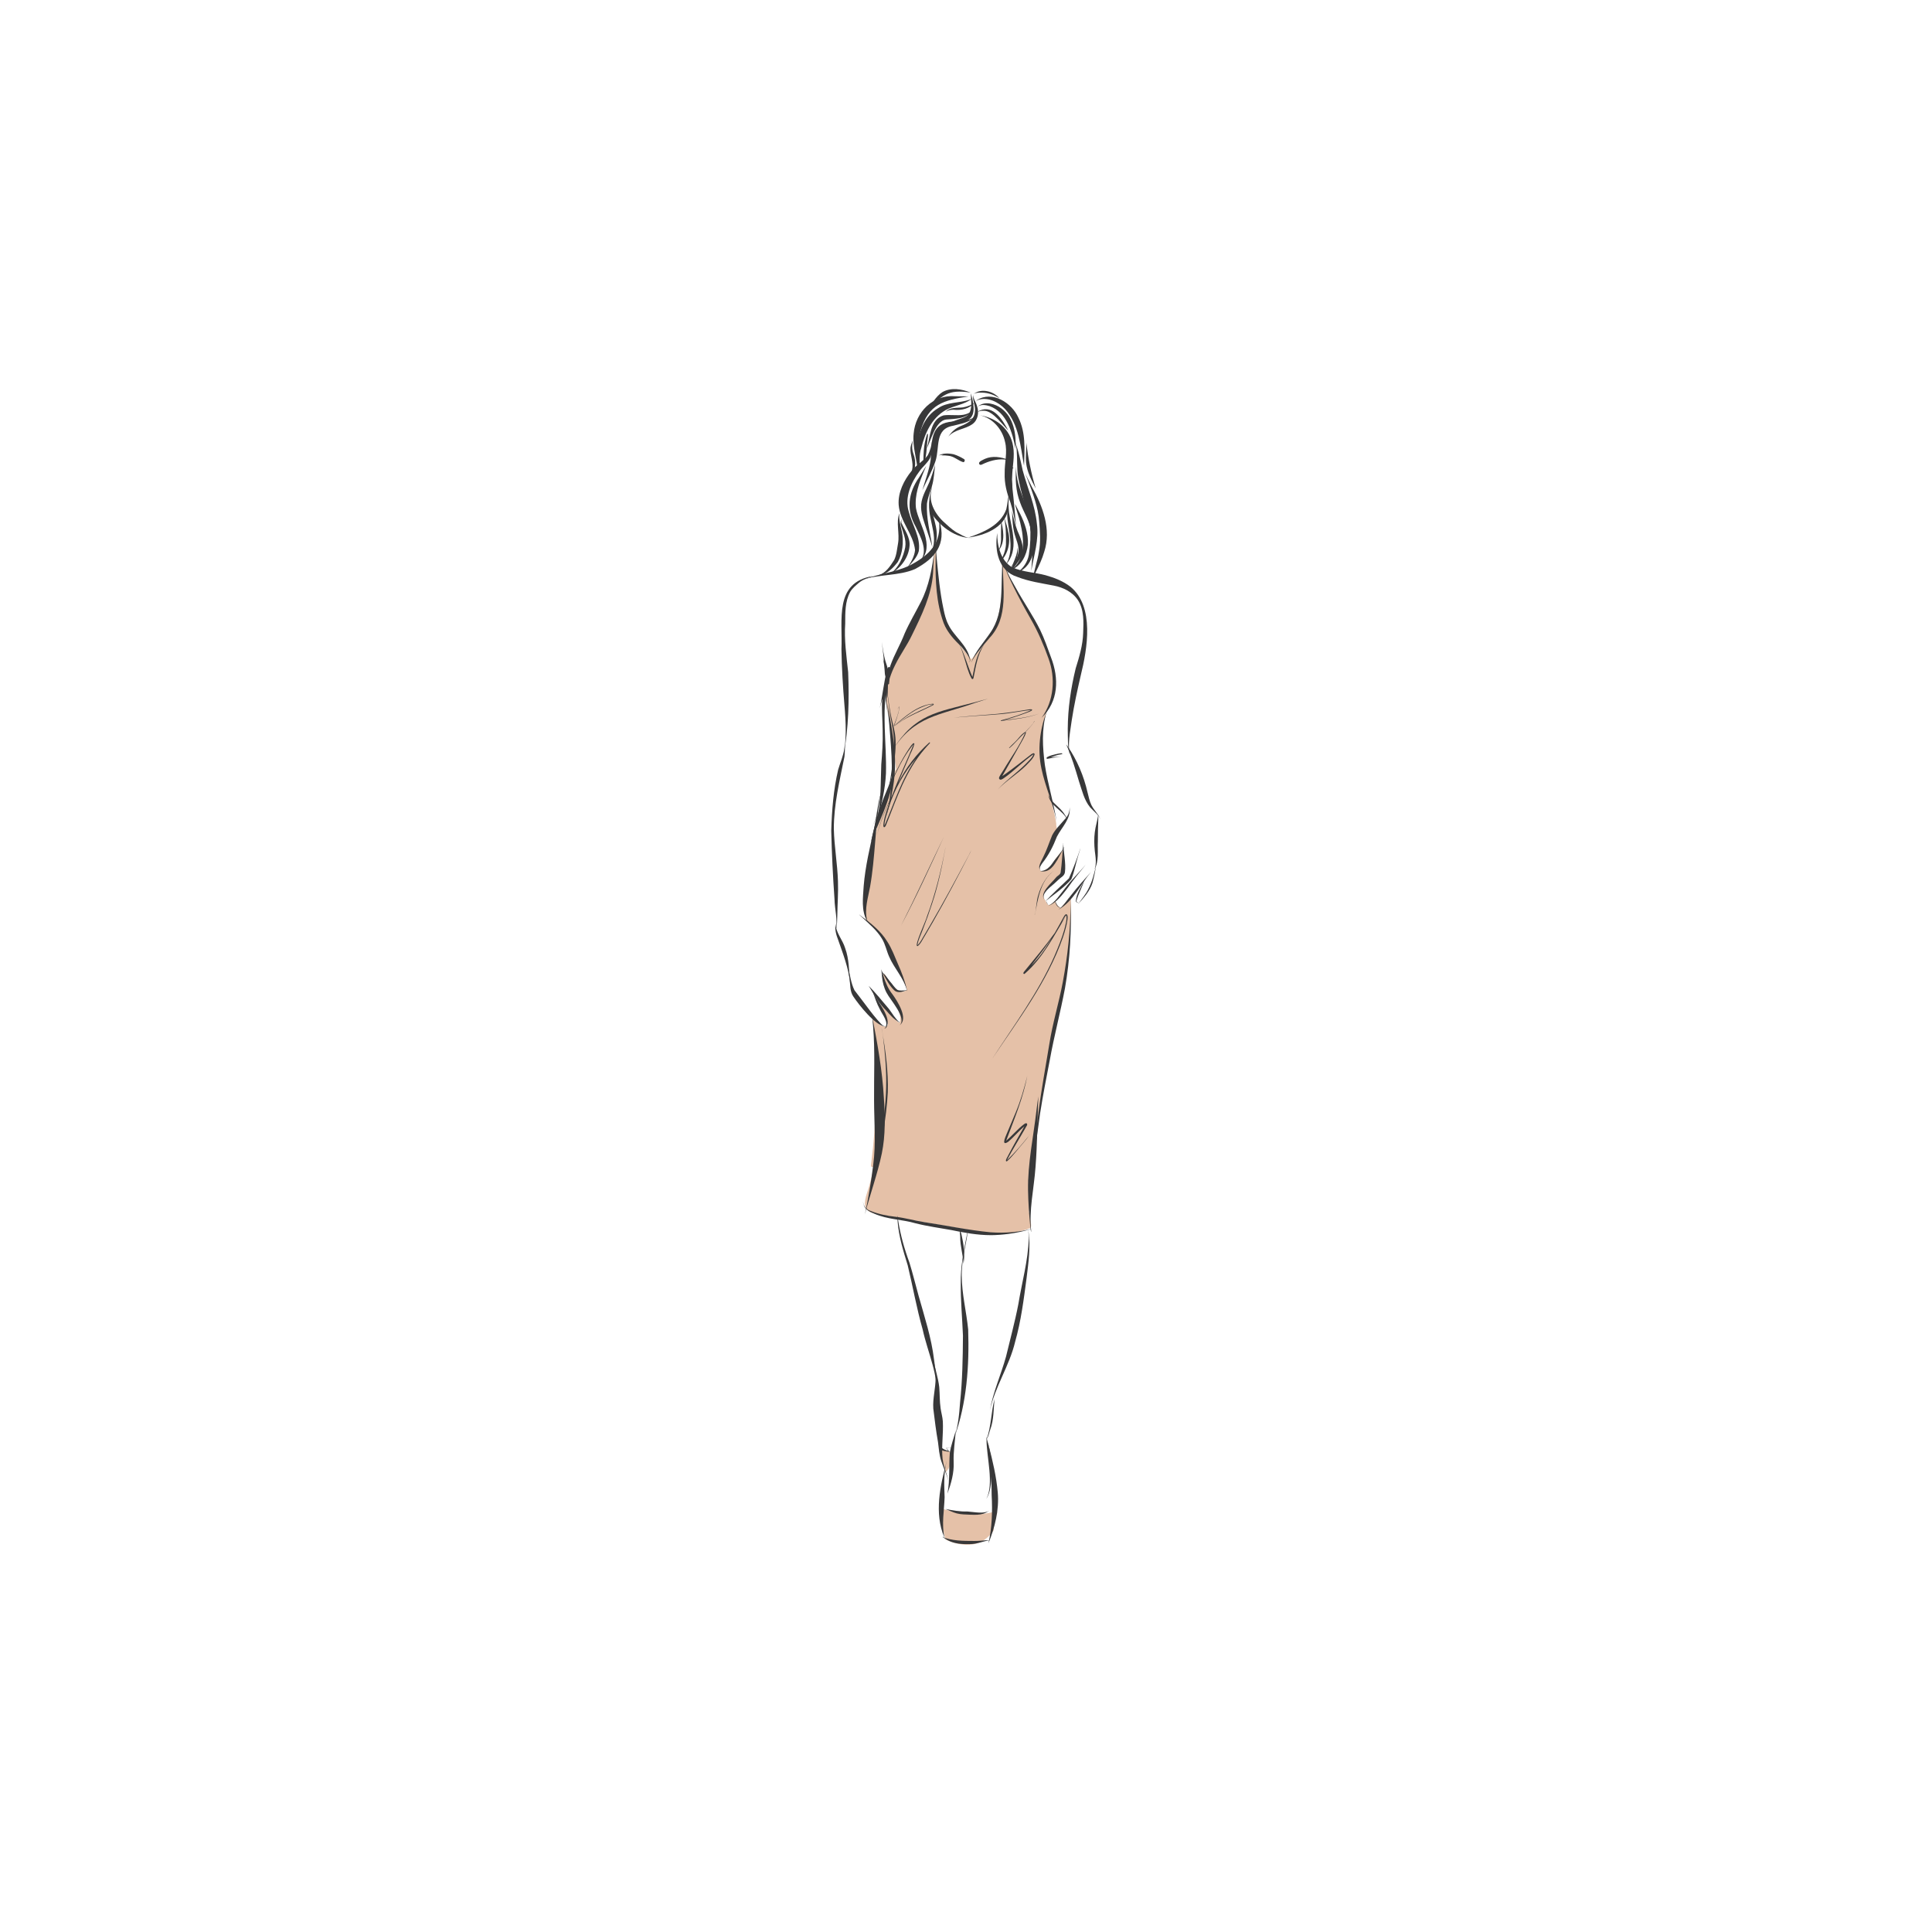 <svg xmlns="http://www.w3.org/2000/svg" xmlns:xlink="http://www.w3.org/1999/xlink" width="500" zoomAndPan="magnify" viewBox="0 0 375 375" height="500" preserveAspectRatio="xMidYMid meet" version="1.0"><defs><clipPath id="5a695ed3cf"><path d="M 182.359 292.68 L 193.566 292.68 L 193.566 299.832 L 182.359 299.832 Z M 182.359 292.68 " clip-rule="nonzero"/></clipPath><clipPath id="690ae04473"><path d="M 206.875 144.484 L 213.652 144.484 L 213.652 159.117 L 206.875 159.117 Z M 206.875 144.484 " clip-rule="nonzero"/></clipPath><clipPath id="a8faa472d3"><path d="M 212 157 L 213.844 157 L 213.844 169 L 212 169 Z M 212 157 " clip-rule="nonzero"/></clipPath><clipPath id="4542238332"><path d="M 161.344 144 L 164 144 L 164 181 L 161.344 181 Z M 161.344 144 " clip-rule="nonzero"/></clipPath></defs><path fill="#e5c1a8" d="M 207.777 174.348 C 207.512 174.316 207.586 174.219 207.406 174.359 C 207.008 174.66 207.527 174.254 207.227 174.652 C 207.215 174.664 205.91 176.199 205.902 176.211 C 205.742 176.113 205.086 175.852 204.816 174.879 C 204.914 174.562 204.469 175.434 203.516 175.66 C 203.301 175.711 202.879 174.641 202.715 174.48 C 202.191 173.773 203.094 172.793 203.023 172.66 C 203.938 171.844 205.484 170.52 205.859 169.344 C 206.492 167.352 206.293 165.547 206.227 165.152 C 206.227 165.148 206.227 165.148 206.227 165.145 C 206.227 165.145 206.223 165.148 206.223 165.148 C 206.203 165.094 206.27 165.125 206.227 165.152 C 205.898 165.344 204.879 166.648 204.668 167 C 204.512 167.254 204.184 167.695 204.227 168.004 C 204.262 168.262 203.484 168.199 203.477 168.461 C 202.465 169.148 201.715 169.473 201.844 168.344 C 201.977 166.949 203.203 165.836 203.512 164.461 C 203.629 163.926 204.559 162.211 204.797 161.82 C 204.949 161.57 205.188 161.227 205.145 160.918 C 205.105 160.652 205.059 160.387 205.008 160.125 C 205.152 159.898 204.246 156.246 204.207 156.098 C 203.973 155.168 202.527 148.809 202.117 143.414 C 202.539 137.953 204.691 135.477 204.664 132.18 C 204.648 130.004 203.605 128.062 202.863 126.035 C 202.062 123.855 201.562 121.5 200.293 119.559 C 197.148 114.746 195.113 110.254 195.113 110.254 C 195.145 109.895 194.125 107.77 194.184 108.066 C 194.602 110.156 194.73 112.301 194.566 114.418 C 194.531 114.52 194.516 114.621 194.543 114.703 C 194.469 115.531 194.266 116.344 194.188 117.172 C 193.789 121.219 192.305 122.848 191.945 123.531 C 191.863 123.691 191.777 123.848 191.691 124.004 C 191.684 124.016 191.68 124.023 191.676 124.031 C 191.629 124.113 191.582 124.191 191.535 124.273 C 191.441 124.43 191.348 124.582 191.254 124.738 C 190.355 125.816 189.457 126.891 188.559 127.969 C 186.258 125.035 184.082 123.301 183.078 118.273 C 181.594 113.246 181.738 106.461 181.555 106.598 C 181.16 106.902 181.664 107.18 181.363 107.574 C 181.141 107.871 181.105 111.242 179.738 115.148 C 179.574 115.398 179.438 115.66 179.34 115.938 C 178.387 118.625 177.438 121.312 176.484 124 C 174.492 126.363 173.012 129.168 172.398 132.211 C 172.051 133.926 171.957 135.707 172.188 137.445 C 172.332 138.531 172.609 139.586 172.93 140.629 C 173.262 143.512 173.59 146.391 173.922 149.27 C 173.766 149.508 173.637 149.762 173.539 150.027 C 172.23 153.613 171.098 157.258 170.148 160.957 C 169.223 164.566 168.387 168.254 167.918 171.953 C 167.688 173.77 167.406 176.031 167.875 177.82 C 168.293 179.418 169.879 180.035 170.863 181.352 C 171.836 182.648 172.371 184.277 173.254 185.641 C 174.109 186.969 174.766 188.41 175.211 189.926 C 175.375 190.484 175.91 191.523 176.02 192.098 C 175.43 192.73 174.617 192.48 174.16 192.121 C 173.172 191.355 172.383 190.25 172.336 190.145 C 172.105 189.652 171.723 188.824 171.457 189.09 C 171.164 189.375 171.695 189.777 171.73 190.188 C 171.836 191.379 175.508 196.742 174.609 198.438 C 174.266 199.09 169.504 192.113 169.578 192.848 C 169.383 192.988 170.711 193.535 170.652 193.59 C 170.289 193.926 172.645 198.617 172.305 198.98 C 171.234 200.109 169.328 197.324 169.363 197.641 C 170.219 205.547 170.324 211.52 169.734 219.453 C 169.57 221.656 169.352 223.859 169.074 226.059 C 169.047 226.262 169.012 226.484 169.281 226.516 C 169.383 226.531 169.504 226.496 169.629 226.438 C 169.551 226.805 169.473 227.172 169.391 227.539 C 169.18 228.469 168.945 229.391 168.684 230.309 C 168.441 231.16 168.09 232.008 167.941 232.883 C 167.812 233.664 167.852 234.539 168.547 235.055 C 169.203 235.547 170.121 235.629 170.902 235.762 C 172.879 236.105 174.859 236.445 176.84 236.789 C 180.77 237.469 184.703 238.148 188.633 238.828 C 190.602 239.168 192.582 239.699 194.578 239.562 C 195.969 239.465 198.621 238.969 200 238.332 C 200.391 238.152 199.809 235.973 199.859 235.758 C 199.93 235.473 199.855 235.355 199.711 235.332 C 199.898 231.688 200.902 228.109 200.91 224.465 C 200.93 217.48 203.863 204.949 204.426 201.242 C 204.883 198.859 205.344 196.477 205.805 194.098 C 206.109 192.516 206.414 190.941 206.719 189.359 C 207 187.902 207.336 186.441 207.52 184.965 C 207.66 183.832 208.047 174.383 207.777 174.348 " fill-opacity="1" fill-rule="nonzero"/><g clip-path="url(#5a695ed3cf)"><path fill="#e5c1a8" d="M 193.457 293.418 C 193.328 293.34 193.195 293.336 193.055 293.406 C 190.766 294.066 188.293 294.039 186.004 293.383 C 184.883 293.422 183.73 293.129 182.695 292.777 C 182.668 292.766 182.637 292.758 182.609 292.746 C 182.547 292.793 182.488 292.844 182.43 292.895 C 182.578 293.969 182.73 295.043 182.926 296.113 C 182.953 296.121 182.98 296.129 183.004 296.141 C 182.984 296.164 182.965 296.188 182.945 296.207 C 183.105 297.09 183.293 297.965 183.527 298.828 C 185.176 299.621 187.074 300.012 188.855 299.754 C 190.527 299.516 191.914 298.434 192.863 297.066 C 192.871 296.93 192.875 296.801 192.883 296.668 C 192.926 295.945 192.996 295.219 193.234 294.527 C 193.332 294.238 193.453 293.957 193.566 293.672 C 193.535 293.586 193.5 293.504 193.457 293.418 " fill-opacity="1" fill-rule="nonzero"/></g><path fill="#e5c1a8" d="M 184.621 281.891 C 184.199 281.715 183.773 281.543 183.352 281.367 C 183.039 281.242 182.676 281.41 182.344 281.656 C 182.363 281.766 182.383 281.875 182.406 281.98 C 182.719 283.016 183.105 284.027 183.414 285.066 C 183.477 285.281 183.543 285.5 183.602 285.719 C 184.016 285.27 184.375 284.746 184.445 284.156 C 184.527 283.453 184.609 282.75 184.691 282.051 C 184.668 281.996 184.645 281.941 184.621 281.891 " fill-opacity="1" fill-rule="nonzero"/><path fill="#383839" d="M 204.008 127.621 C 203.355 125.836 202.715 123.965 201.891 122.27 C 200.48 119.43 198.648 116.824 197.129 114.043 C 196.02 112.078 194.754 110.004 194.609 107.738 C 194.707 109.883 195.742 111.855 196.656 113.754 C 197.727 115.949 198.906 118.102 200.113 120.23 C 201.5 122.645 202.574 125.188 203.5 127.785 C 204.914 131.555 204.582 136.059 202.172 139.32 C 205.48 136.141 205.578 131.684 204.008 127.621 " fill-opacity="1" fill-rule="nonzero"/><path fill="#383839" d="M 192.055 123.836 C 195.859 119.82 194.613 114.062 194.637 109.059 C 194.633 108.789 194.684 108.457 194.668 108.227 C 194.66 108.367 194.645 108.535 194.637 108.691 C 194.117 113.391 195.086 118.715 192.227 122.801 C 190.941 124.711 189.266 126.484 188.488 128.656 C 189.348 126.832 190.805 125.395 192.055 123.836 " fill-opacity="1" fill-rule="nonzero"/><path fill="#383839" d="M 188.297 128.016 C 187.832 125.234 185.203 123.605 184.055 121.191 C 183.578 120.266 183.332 119.188 183.133 118.215 C 182.438 114.945 182.125 111.621 181.805 108.305 C 181.727 107.457 181.668 106.617 181.625 105.77 C 181.609 106.66 181.621 107.637 181.605 108.555 C 181.539 112.707 181.723 117 183.164 120.938 C 183.879 122.781 185.227 124.184 186.613 125.543 C 187.086 126.137 188.602 127.812 188.164 128.52 C 188.125 128.551 188.074 128.539 188.023 128.523 C 188.008 128.52 187.984 128.5 187.965 128.5 C 187.957 128.5 187.957 128.512 187.965 128.508 C 187.965 128.508 187.965 128.508 187.969 128.508 C 187.965 128.508 187.965 128.508 187.965 128.508 C 188.012 128.539 188.055 128.551 188.09 128.551 C 188.277 128.551 188.328 128.203 188.297 128.016 " fill-opacity="1" fill-rule="nonzero"/><path fill="#383839" d="M 172.41 138.98 C 172.426 139.07 172.445 139.16 172.465 139.25 C 172.445 139.16 172.426 139.07 172.41 138.98 " fill-opacity="1" fill-rule="nonzero"/><path fill="#383839" d="M 173.758 129.055 C 174.73 127.066 176.059 125.281 177.008 123.277 C 178.867 119.477 180.824 115.531 181.105 111.242 C 181.176 109.75 181.234 108.168 181.375 106.738 C 180.949 110.23 180.332 113.766 178.695 116.918 C 177.664 118.934 176.504 120.883 175.59 122.957 C 174.785 125.07 173.594 127.008 172.844 129.129 C 172.227 131.012 171.746 132.918 171.82 134.895 C 171.871 136.262 172.141 137.66 172.41 138.98 C 171.699 135.395 172.105 132.344 173.758 129.055 " fill-opacity="1" fill-rule="nonzero"/><path fill="#383839" d="M 173.234 145.617 C 177.535 138.906 182.324 138.895 189.219 136.438 C 190.078 136.16 190.941 135.895 191.801 135.617 C 190.996 135.809 190.121 136.074 189.289 136.289 C 181.812 138.27 177.648 138.543 173.223 145.613 C 173.207 145.613 173.215 145.625 173.223 145.625 C 173.227 145.625 173.23 145.621 173.234 145.617 " fill-opacity="1" fill-rule="nonzero"/><path fill="#383839" d="M 173.035 141.57 C 173.078 141.5 173.121 141.434 173.172 141.367 C 173.121 141.43 173.074 141.496 173.031 141.566 C 173.031 141.566 173.031 141.57 173.031 141.57 C 173.035 141.57 173.035 141.57 173.035 141.57 " fill-opacity="1" fill-rule="nonzero"/><path fill="#383839" d="M 174.363 140.379 C 176.465 138.879 178.918 138.027 181.176 136.832 C 181.293 136.738 181.223 136.594 181.082 136.59 C 178.133 136.852 175.742 139.008 173.562 140.832 C 173.969 139.746 174.371 138.621 174.566 137.465 C 174.57 137.367 174.633 137.219 174.551 137.148 C 174.348 137.258 174.23 137.59 174.148 137.77 C 174.273 137.57 174.348 137.289 174.547 137.172 C 174.551 137.172 174.555 137.176 174.555 137.18 C 174.461 138.367 173.969 139.559 173.535 140.684 C 173.512 140.75 173.457 140.844 173.523 140.895 C 175.027 139.789 176.488 138.426 178.211 137.582 C 179.117 137.18 180.133 136.664 181.129 136.715 C 181.129 136.715 181.129 136.715 181.129 136.719 C 179.273 137.699 177.258 138.422 175.488 139.582 C 174.742 140.113 173.703 140.656 173.172 141.363 C 173.484 140.977 173.965 140.68 174.363 140.379 " fill-opacity="1" fill-rule="nonzero"/><path fill="#383839" d="M 194.414 139.922 C 196.859 139.609 199.469 139.383 201.742 138.492 C 199.52 139.301 197.109 139.5 194.762 139.793 C 196.262 139.438 197.715 138.926 199.156 138.395 C 199.543 138.211 200.035 138.145 200.336 137.836 C 200.363 137.617 200.02 137.656 199.75 137.699 C 199.641 137.719 199.543 137.734 199.488 137.734 C 196.871 138.168 194.246 138.562 191.598 138.723 C 189.453 138.883 187.25 139.059 185.145 139.297 C 185.887 139.23 186.629 139.172 187.367 139.113 C 189.629 138.918 191.898 138.816 194.156 138.613 C 196.18 138.469 198.176 137.977 200.191 137.812 C 198.312 138.676 196.312 139.27 194.316 139.812 C 194.188 139.875 194.25 139.934 194.348 139.934 C 194.367 139.934 194.391 139.93 194.414 139.922 " fill-opacity="1" fill-rule="nonzero"/><path fill="#383839" d="M 202.805 148.461 C 202.367 145.074 202.145 141.531 203.125 138.246 C 203.137 138.309 203.102 138.473 203.129 138.508 C 203.121 138.414 203.152 138.309 203.133 138.227 C 203.113 138.215 203.09 138.277 203.086 138.285 C 201.801 141.738 201.371 145.613 202.152 149.23 C 202.883 152.688 204.395 155.969 205.086 159.402 C 204.492 155.707 203.367 152.141 202.805 148.461 " fill-opacity="1" fill-rule="nonzero"/><path fill="#383839" d="M 170.223 162.145 C 170.832 159.359 172.043 156.66 173.289 154.078 C 174.504 150.805 176.035 147.664 177.332 144.43 C 174.531 147.824 173.016 152.125 171.203 156.102 C 170.496 157.699 169.801 159.363 169.102 160.934 C 169.504 159.969 169.906 159 170.316 158.039 C 172.297 153.523 173.957 148.789 176.832 144.742 C 176.957 144.613 177.293 144.066 177.477 144.324 C 177.32 145.289 176.707 146.184 176.383 147.117 C 175.688 148.738 174.977 150.352 174.316 151.992 C 175.836 149.016 177.887 146.344 180.379 144.117 C 180.461 144.043 180.566 144.164 180.496 144.238 C 180.113 144.633 179.77 145.035 179.41 145.449 C 177.648 147.504 176.297 149.859 175.164 152.316 C 174.117 154.602 173.242 156.961 172.316 159.297 C 172.168 159.531 171.887 160.766 171.535 160.531 C 171.387 160.273 171.5 159.934 171.516 159.645 C 171.758 158.059 172.371 156.559 172.918 155.055 C 171.797 157.328 170.828 159.68 170.223 162.145 Z M 177.859 147.152 C 175.461 149.93 173.641 153.156 172.539 156.656 C 172.152 157.832 171.691 159.043 171.664 160.301 C 173.57 155.852 175.012 151.133 177.859 147.152 " fill-opacity="1" fill-rule="nonzero"/><path fill="#383839" d="M 171.762 159.453 C 174.625 149.656 174.031 146.109 172.176 136.391 C 172.492 139.18 172.754 142.137 172.945 144.953 C 172.945 144.949 172.945 144.949 172.941 144.949 C 173.293 149.793 173.121 154.82 171.734 159.469 C 171.738 159.469 171.738 159.469 171.738 159.469 C 171.723 159.469 171.727 159.477 171.734 159.477 C 171.742 159.477 171.758 159.469 171.762 159.453 " fill-opacity="1" fill-rule="nonzero"/><path fill="#383839" d="M 173.832 143.695 C 173.789 142.098 173.281 140.582 172.969 139.035 C 172.633 137.48 172.449 135.883 172.238 134.305 C 172.172 133.82 172.086 133.332 172.051 132.852 C 172.027 133.016 172.086 133.23 172.094 133.414 C 172.348 135.344 172.508 137.285 172.859 139.199 C 173.141 140.766 173.512 142.328 173.508 143.918 C 173.547 147.848 172.695 151.75 172.07 155.578 C 172.793 151.648 173.957 147.758 173.832 143.695 " fill-opacity="1" fill-rule="nonzero"/><path fill="#383839" d="M 177.586 110.465 C 181.508 108.367 183.73 105.688 182.352 101.102 C 182.316 100.965 182.258 100.812 182.117 101.004 C 182.113 101.012 182.125 101.016 182.125 101.012 C 182.148 100.98 182.188 100.941 182.219 100.93 C 182.215 100.93 182.227 100.93 182.219 100.93 C 182.223 100.93 182.227 100.926 182.23 100.926 C 182.23 100.926 182.234 100.926 182.234 100.926 C 182.23 100.926 182.238 100.93 182.234 100.93 C 182.234 100.93 182.238 100.93 182.238 100.93 C 182.852 105.402 180.324 107.801 176.602 109.742 C 173.723 111.121 170.395 111.383 167.469 112.535 C 170.727 111.41 174.395 111.816 177.586 110.465 " fill-opacity="1" fill-rule="nonzero"/><path fill="#383839" d="M 207.75 146.766 C 207.746 146.758 207.738 146.77 207.742 146.777 C 207.742 146.777 207.742 146.777 207.742 146.781 C 207.738 146.793 207.734 146.812 207.723 146.816 C 207.723 146.816 207.723 146.816 207.719 146.816 C 207.723 146.816 207.723 146.816 207.723 146.816 C 207.723 146.816 207.719 146.816 207.715 146.816 C 207.719 146.82 207.719 146.824 207.719 146.828 C 207.746 146.828 207.754 146.789 207.75 146.766 " fill-opacity="1" fill-rule="nonzero"/><path fill="#383839" d="M 207.715 146.816 C 207.715 146.816 207.715 146.816 207.719 146.816 C 207.707 146.785 207.695 146.754 207.688 146.723 C 207.695 146.754 207.703 146.785 207.711 146.816 C 207.711 146.816 207.711 146.816 207.715 146.816 " fill-opacity="1" fill-rule="nonzero"/><path fill="#383839" d="M 208.016 139.855 C 208.469 136.898 209.102 134.012 209.77 131.113 C 211.059 125.922 212.473 117.738 207.781 113.895 C 206.375 112.797 204.668 112.133 202.961 111.656 C 200.82 111.078 198.527 111.043 196.492 110.129 C 194.238 108.875 193.516 105.832 193.566 103.469 C 193.012 106.824 193.793 110.816 197.43 111.965 C 199.707 112.863 202.129 113.195 204.5 113.66 C 206.363 114.004 208.195 114.902 209.246 116.516 C 210.438 118.395 210.328 120.738 210.242 122.859 C 210.172 125.223 209.492 127.488 208.793 129.727 C 207.855 133.566 207.273 137.516 207.25 141.473 C 207.289 143.184 207.191 145.105 207.688 146.723 C 207.18 144.504 207.719 142.102 208.016 139.855 " fill-opacity="1" fill-rule="nonzero"/><path fill="#383839" d="M 203.379 147.27 C 204.184 147.121 204.992 146.961 205.809 146.883 C 205.789 146.891 205.734 146.891 205.746 146.906 C 205.777 146.902 205.848 146.895 205.863 146.871 C 205.227 146.875 204.57 146.938 203.93 146.988 C 204.625 146.746 205.309 146.496 206.035 146.398 C 206.102 146.387 206.246 146.352 206.191 146.254 C 205.992 146.137 205.602 146.281 205.367 146.293 C 205.027 146.375 202.883 146.793 203.148 147.23 C 203.188 147.27 203.238 147.281 203.289 147.281 C 203.32 147.281 203.352 147.277 203.379 147.27 " fill-opacity="1" fill-rule="nonzero"/><g clip-path="url(#690ae04473)"><path fill="#383839" d="M 211.84 156.258 C 211.469 155.492 211.312 154.652 211.098 153.836 C 210.371 150.629 209.07 147.543 207.211 144.828 C 207.121 144.723 207.035 144.574 206.953 144.5 C 208.004 146.824 208.719 149.273 209.445 151.715 C 210.023 153.418 210.422 155.27 211.578 156.691 C 212.293 157.48 213.223 158.137 213.652 159.117 C 213.234 158.066 212.328 157.254 211.84 156.258 " fill-opacity="1" fill-rule="nonzero"/></g><path fill="#383839" d="M 212.465 160.176 C 212.449 160.266 212.355 160.406 212.375 160.473 C 212.387 160.379 212.477 160.25 212.465 160.176 " fill-opacity="1" fill-rule="nonzero"/><g clip-path="url(#a8faa472d3)"><path fill="#383839" d="M 213.094 163.301 C 213.086 161.754 213.137 160.211 213.184 158.668 C 213.188 158.453 213.195 158.223 213.141 158.008 C 213.137 158 213.086 157.91 213.086 157.969 C 213.09 157.984 213.094 157.961 213.098 157.961 C 213.102 157.961 213.098 157.961 213.105 157.961 C 213.102 157.961 213.102 157.961 213.102 157.961 C 213.102 157.961 213.105 157.961 213.105 157.961 C 213.156 158.035 213.141 158.188 213.141 158.289 C 212.984 159.367 212.633 160.41 212.504 161.496 C 212.344 162.719 212.375 163.949 212.5 165.168 C 212.652 166.379 212.887 167.668 212.426 168.809 C 213.348 167.129 213.004 165.141 213.094 163.301 " fill-opacity="1" fill-rule="nonzero"/></g><path fill="#383839" d="M 212.051 171.379 C 212.332 170.371 212.633 168.883 212.727 168.055 C 212.719 168.117 212.707 168.176 212.691 168.234 C 212.695 168.234 212.695 168.234 212.695 168.234 C 212.34 169.676 211.973 171.16 211.285 172.469 C 210.773 173.559 209.949 174.516 209.27 175.465 C 210.379 174.242 211.523 172.984 212.051 171.379 " fill-opacity="1" fill-rule="nonzero"/><path fill="#383839" d="M 212.738 167.949 C 212.734 167.984 212.73 168.02 212.727 168.059 C 212.73 168.02 212.734 167.984 212.738 167.949 " fill-opacity="1" fill-rule="nonzero"/><path fill="#383839" d="M 209.41 175.316 C 209.414 175.316 209.41 175.309 209.41 175.309 C 209.406 175.305 209.406 175.305 209.402 175.305 C 209.258 175.199 209.035 175.109 208.926 174.949 C 209.297 173.43 210.148 172.09 210.555 170.582 C 210.516 170.609 210.516 170.719 210.484 170.773 C 209.906 172.16 208.848 173.453 208.832 175 C 208.973 175.168 209.219 175.199 209.395 175.312 C 209.395 175.316 209.398 175.316 209.402 175.316 C 209.406 175.316 209.406 175.316 209.41 175.316 " fill-opacity="1" fill-rule="nonzero"/><path fill="#383839" d="M 211.77 169.242 C 210.848 170.277 209.02 172.289 207.891 173.766 C 207.102 174.723 206.395 175.891 205.402 176.59 C 208.312 174.949 209.695 171.711 211.77 169.242 " fill-opacity="1" fill-rule="nonzero"/><path fill="#383839" d="M 207.25 172.328 C 208.305 170.789 209.688 169.133 210.766 167.805 C 209.465 169.355 207.957 170.762 206.742 172.395 C 205.734 173.602 204.867 175.145 203.449 175.852 C 205.094 175.223 206.195 173.668 207.25 172.328 " fill-opacity="1" fill-rule="nonzero"/><path fill="#383839" d="M 207.949 170.652 C 208.547 169.164 208.812 167.559 209.293 166.031 C 209.406 165.617 209.57 165.215 209.68 164.801 C 209.703 164.676 209.641 164.805 209.629 164.836 C 209.637 164.859 209.66 164.77 209.672 164.762 C 209.035 166.691 208.301 168.629 207.48 170.492 C 205.945 171.941 204.34 173.422 202.914 174.938 C 204.617 173.559 206.527 172.32 207.949 170.652 " fill-opacity="1" fill-rule="nonzero"/><path fill="#383839" d="M 204.621 171.512 C 205.141 171.035 205.625 170.559 206.188 170.141 C 206.445 169.934 206.629 169.668 206.699 169.344 C 206.938 167.461 206.426 165.551 206.383 163.668 C 206.34 163.676 206.367 163.84 206.375 163.879 C 206.168 165.691 206.152 167.551 205.859 169.344 C 205.777 169.805 205.238 169.98 204.969 170.328 C 204.18 171.336 201.684 173.32 202.715 174.652 C 201.98 173.492 203.859 172.203 204.621 171.512 " fill-opacity="1" fill-rule="nonzero"/><path fill="#383839" d="M 203.09 169.055 C 203.809 168.848 204.348 168.25 204.746 167.66 C 205.465 166.652 205.984 165.469 206.566 164.414 C 206.574 164.406 206.586 164.402 206.59 164.41 C 206.59 164.41 206.59 164.41 206.594 164.41 C 206.594 164.41 206.594 164.41 206.59 164.41 C 206.594 164.41 206.594 164.41 206.598 164.41 C 206.598 164.41 206.605 164.414 206.605 164.418 C 206.605 164.422 206.605 164.422 206.605 164.426 C 206.602 164.434 206.598 164.438 206.59 164.441 C 206.586 164.445 206.594 164.453 206.598 164.449 C 206.648 164.359 206.523 164.398 206.5 164.473 C 206.004 165.398 205.312 166.18 204.668 167 C 204.031 167.883 203.367 168.977 202.168 169.039 C 202.113 169.051 202.043 169.043 201.984 169.035 C 201.93 169.031 201.879 169.023 201.844 169.031 C 202.047 169.113 202.254 169.148 202.465 169.148 C 202.676 169.148 202.887 169.113 203.09 169.055 " fill-opacity="1" fill-rule="nonzero"/><path fill="#383839" d="M 202.273 167.582 C 203.531 166.023 204.43 164.246 205.148 162.387 C 206.094 160.535 207.922 158.895 207.602 156.684 C 207.656 157.594 207.285 158.43 206.641 159.059 C 205.801 160.074 204.805 160.977 204.219 162.141 C 203.648 163.516 203.176 165.008 202.5 166.332 C 202.234 166.988 201.227 168.422 202 168.934 C 201.52 168.555 202.062 167.953 202.273 167.582 " fill-opacity="1" fill-rule="nonzero"/><path fill="#383839" d="M 203.484 175.633 C 203.297 175.449 203.188 175.16 203.105 174.902 C 203.113 175.148 203.266 175.531 203.516 175.66 C 203.539 175.66 203.484 175.617 203.484 175.633 " fill-opacity="1" fill-rule="nonzero"/><path fill="#383839" d="M 205.941 176.211 C 205.336 176.133 205.012 175.402 204.816 174.879 C 204.824 175.441 205.285 176.211 205.902 176.211 C 205.914 176.211 205.93 176.211 205.941 176.211 " fill-opacity="1" fill-rule="nonzero"/><path fill="#383839" d="M 207.09 159.012 C 207.09 159.008 207.09 159.004 207.09 159 C 207.09 159 207.09 159 207.09 159.004 C 207.09 159.004 207.086 159.004 207.09 159.004 C 207.086 159.004 207.086 159.004 207.086 159.004 L 207.082 159.004 L 207.086 159.004 C 207.078 159.004 207.078 159.016 207.086 159.016 C 207.086 159.016 207.086 159.012 207.09 159.012 " fill-opacity="1" fill-rule="nonzero"/><path fill="#383839" d="M 207.09 159 C 207.09 159 207.09 158.996 207.094 158.996 C 207.094 158.996 207.094 158.996 207.09 158.996 C 207.094 158.996 207.094 158.996 207.094 158.996 C 207.094 158.996 207.094 158.996 207.094 158.992 C 207.094 158.992 207.094 158.992 207.094 158.996 C 207.094 158.992 207.094 158.992 207.094 158.992 C 207.094 158.988 207.094 158.988 207.09 158.984 C 207.09 158.988 207.09 158.996 207.09 159 " fill-opacity="1" fill-rule="nonzero"/><path fill="#383839" d="M 206.625 158.055 C 205.773 156.621 204.082 155.863 203.5 154.27 C 203.742 156.402 206.211 157.223 207.09 158.984 C 207.105 158.699 206.77 158.293 206.625 158.055 " fill-opacity="1" fill-rule="nonzero"/><path fill="#383839" d="M 201.883 216.105 C 202.422 212.633 203.102 209.188 203.766 205.742 C 204.605 201.059 205.844 196.461 206.715 191.789 C 207.684 186.238 208.004 180.598 207.801 174.977 C 207.797 174.766 207.809 174.559 207.777 174.348 C 207.777 174.633 207.789 174.988 207.789 175.297 C 207.805 180.414 207.234 185.527 206.301 190.559 C 205.543 194.633 204.301 198.605 203.664 202.711 C 202.945 207.074 202.145 211.453 201.562 215.836 C 201.004 220.41 200.582 225.062 199.52 229.527 C 200.719 225.129 201.27 220.609 201.883 216.105 " fill-opacity="1" fill-rule="nonzero"/><path fill="#383839" d="M 195.539 225.328 C 196.258 224.699 196.84 223.93 197.473 223.219 C 198.164 222.336 199.191 221.254 199.738 220.418 C 198.383 222.066 197.012 223.746 195.445 225.195 C 196.562 223.051 197.887 220.996 199.07 218.891 C 199.172 218.637 199.543 218.312 199.293 218.059 C 199.105 217.945 198.898 218.113 198.746 218.219 C 197.496 219.164 196.5 220.414 195.297 221.41 C 196.848 217.25 198.59 213.148 199.41 208.762 C 198.824 211.16 198.117 213.621 197.145 215.93 C 196.559 217.363 195.922 218.789 195.336 220.223 C 195.09 220.805 194.355 222.52 195.688 221.621 C 196.805 220.688 197.73 219.543 198.84 218.602 C 197.785 220.434 196.75 222.246 195.773 224.113 C 195.688 224.371 195 225.297 195.34 225.418 C 195.348 225.418 195.355 225.418 195.359 225.418 C 195.43 225.418 195.488 225.371 195.539 225.328 " fill-opacity="1" fill-rule="nonzero"/><path fill="#383839" d="M 199.867 220.262 C 199.867 220.262 199.863 220.262 199.863 220.258 C 199.844 220.273 199.828 220.289 199.809 220.309 C 199.789 220.344 199.766 220.383 199.738 220.418 C 199.781 220.367 199.824 220.316 199.867 220.262 " fill-opacity="1" fill-rule="nonzero"/><path fill="#383839" d="M 199.762 220.355 C 199.777 220.34 199.793 220.324 199.809 220.309 C 199.816 220.293 199.824 220.281 199.832 220.27 C 199.812 220.297 199.781 220.32 199.758 220.348 C 199.754 220.352 199.758 220.355 199.758 220.355 C 199.762 220.355 199.762 220.355 199.762 220.355 " fill-opacity="1" fill-rule="nonzero"/><path fill="#383839" d="M 172.32 212.012 C 172.438 208.016 171.895 204.039 171.234 200.109 C 171.195 199.945 171.168 199.73 171.094 199.605 C 171.25 200.086 171.301 200.602 171.379 201.09 C 171.793 204.379 172.078 207.699 172.004 211.012 C 171.93 214.484 171.41 217.926 170.953 221.359 C 170.953 221.355 170.953 221.352 170.953 221.348 C 170.691 223.375 170.379 225.449 170.125 227.445 C 170.949 222.316 172.066 217.207 172.32 212.012 " fill-opacity="1" fill-rule="nonzero"/><path fill="#383839" d="M 171.16 223.887 C 171.898 220.293 171.793 216.617 171.551 213.004 C 171.262 207.824 170.34 202.723 169.363 197.641 C 169.312 197.344 169.316 197.008 169.262 196.742 C 169.312 197.586 169.398 198.43 169.473 199.27 C 169.863 203.992 169.617 208.93 169.656 213.578 C 169.664 217.816 170.051 221.941 169.488 226.125 C 169.492 226.117 169.492 226.109 169.492 226.098 C 169.094 229.32 168.551 232.574 167.875 235.723 C 168.887 231.754 170.316 227.898 171.16 223.887 " fill-opacity="1" fill-rule="nonzero"/><path fill="#383839" d="M 200.195 239.051 C 200.18 239.031 200.191 239.07 200.184 239.09 C 200.18 239.094 200.176 239.105 200.168 239.105 C 199.664 234.957 200.703 230.707 200.992 226.547 C 201.355 221.98 201.344 217.391 201.539 212.816 C 201.402 213.641 201.309 214.562 201.191 215.406 C 200.602 220.574 199.465 225.805 199.543 231.012 C 199.586 233.457 199.758 235.898 200 238.332 C 200.051 238.59 200.047 238.891 200.164 239.117 C 200.168 239.117 200.168 239.117 200.168 239.117 C 200.195 239.117 200.199 239.07 200.195 239.051 " fill-opacity="1" fill-rule="nonzero"/><path fill="#383839" d="M 193.059 239.73 L 193.027 239.73 C 195.531 239.645 198.203 239.176 200.535 238.449 C 197.879 239.164 195.023 239.387 192.266 239.188 C 187.953 238.773 183.715 237.863 179.434 237.219 C 177.566 236.934 175.723 236.395 173.852 236.18 C 172.203 235.988 170.57 235.684 169.039 235.055 C 168.305 234.812 167.738 234.285 167.562 233.52 L 167.566 233.523 C 167.527 233.449 167.555 233.336 167.512 233.301 C 167.531 233.488 167.578 233.664 167.641 233.844 C 167.895 234.809 168.863 235.207 169.695 235.574 C 172.23 236.711 175.062 236.668 177.699 237.438 C 179.98 238.02 182.312 238.332 184.625 238.746 C 187.156 239.273 189.711 239.742 192.301 239.742 C 192.555 239.742 192.805 239.738 193.059 239.73 " fill-opacity="1" fill-rule="nonzero"/><path fill="#383839" d="M 200.562 238.441 L 200.562 238.445 C 200.562 238.441 200.562 238.441 200.562 238.441 C 200.551 238.445 200.543 238.445 200.535 238.449 C 200.543 238.445 200.551 238.445 200.562 238.441 " fill-opacity="1" fill-rule="nonzero"/><path fill="#383839" d="M 176.051 192.375 C 176.082 192.363 176.051 192.215 176.051 192.207 C 175.664 190.441 175.02 188.738 174.281 187.094 C 173.656 185.637 173.105 184.133 172.242 182.793 C 170.953 180.684 169.008 179.172 167.051 177.734 C 166.941 177.652 166.832 177.562 166.738 177.473 C 166.855 177.645 167.086 177.812 167.25 177.977 C 168.652 179.285 170.188 180.543 171.18 182.191 C 171.855 183.289 172.062 184.523 172.578 185.68 C 173.566 187.992 175.488 189.887 176.051 192.359 C 176.047 192.363 176.047 192.363 176.047 192.367 C 176.047 192.367 176.047 192.367 176.047 192.363 C 176.047 192.367 176.047 192.367 176.047 192.367 C 176.043 192.367 176.043 192.375 176.047 192.375 C 176.051 192.375 176.051 192.375 176.051 192.375 " fill-opacity="1" fill-rule="nonzero"/><path fill="#383839" d="M 168.637 178.723 C 168.625 178.699 168.629 178.746 168.625 178.758 C 168.609 178.809 168.582 178.879 168.551 178.887 C 168.449 178.883 168.355 178.727 168.309 178.625 C 167.742 176.449 168.5 174.246 168.883 172.109 C 169.887 166.441 169.852 160.535 170.816 154.809 C 170.926 154.203 171.117 153.617 171.195 153.008 C 171.105 153.434 170.973 153.934 170.844 154.383 C 170.309 156.457 170.121 158.605 169.688 160.703 C 168.852 164.434 167.953 168.164 167.641 171.98 C 167.512 174.215 167.121 176.746 168.309 178.762 C 168.371 178.836 168.461 178.906 168.531 178.906 C 168.59 178.906 168.633 178.859 168.637 178.723 " fill-opacity="1" fill-rule="nonzero"/><path fill="#383839" d="M 172.16 155.828 C 172.969 153.68 173.707 149.984 173.605 148.539 C 173.398 150.367 172.66 152.117 171.969 153.797 C 170.645 156.875 169.742 160.152 169.062 163.406 C 170.066 160.863 171.25 158.402 172.16 155.828 " fill-opacity="1" fill-rule="nonzero"/><path fill="#383839" d="M 172.477 132.82 C 172.594 132.781 172.578 132.605 172.582 132.512 C 172.805 131.047 172.289 129.641 171.848 128.277 C 171.516 127.062 171.305 125.812 171.184 124.559 C 171.254 125.805 171.504 127.133 171.57 128.41 C 171.465 128.074 171.355 127.703 171.234 127.359 C 171.609 128.461 171.676 129.609 171.75 130.77 C 171.809 131.414 172.188 131.961 172.273 132.594 C 172.289 132.684 172.336 132.824 172.434 132.824 C 172.449 132.824 172.461 132.824 172.477 132.82 " fill-opacity="1" fill-rule="nonzero"/><path fill="#383839" d="M 171.07 126.922 C 171.129 127.059 171.184 127.207 171.234 127.359 C 171.188 127.215 171.133 127.066 171.07 126.922 " fill-opacity="1" fill-rule="nonzero"/><path fill="#383839" d="M 172.156 130.523 C 172.219 132.199 171.891 133.922 172.188 135.57 C 172.418 133.902 172.363 132.16 172.156 130.523 " fill-opacity="1" fill-rule="nonzero"/><path fill="#383839" d="M 171.965 150.129 C 172.039 147.195 171.82 144.266 171.73 141.332 C 171.676 139.117 171.652 136.898 171.906 134.719 C 172.098 133.227 172.461 131.734 172.637 130.246 C 172.656 130.035 172.742 129.832 172.758 129.621 C 172.758 129.559 172.711 129.496 172.652 129.469 C 172.379 129.355 172.293 129.793 172.195 129.945 C 171.531 132.406 171.332 134.977 170.75 137.461 C 170.93 136.902 171.074 136.234 171.238 135.641 C 171.098 137.715 171.309 139.781 171.324 141.84 C 171.383 144.027 171.234 146.199 171.055 148.379 C 170.91 151.988 171.055 155.574 170.207 159.086 C 171.145 156.188 171.809 153.18 171.965 150.129 " fill-opacity="1" fill-rule="nonzero"/><path fill="#383839" d="M 175.215 192.465 C 175.332 192.438 176.152 192.207 176.02 192.094 C 176.02 192.098 176.023 192.098 176.023 192.098 C 176.023 192.098 176.023 192.102 176.023 192.102 C 176.031 192.117 176.02 192.129 176.004 192.141 C 175.707 192.25 175.355 192.242 175.031 192.262 C 174.734 192.254 174.422 192.254 174.16 192.121 C 173.578 191.68 173.223 191 172.73 190.48 C 172.238 189.816 171.758 189.145 171.145 188.586 C 171.219 188.738 171.371 188.922 171.457 189.09 C 172.059 190.184 172.621 191.285 173.523 192.168 C 173.797 192.457 174.164 192.566 174.539 192.566 C 174.766 192.566 174.996 192.527 175.215 192.465 " fill-opacity="1" fill-rule="nonzero"/><path fill="#383839" d="M 176.02 192.09 C 176.02 192.09 176.012 192.09 176.016 192.09 C 176.012 192.086 176.008 192.082 176.008 192.082 C 176.008 192.082 176.004 192.082 176.004 192.082 C 176.004 192.082 176.004 192.082 176 192.082 C 176.008 192.086 176.016 192.09 176.02 192.094 C 176.02 192.094 176.02 192.094 176.02 192.09 " fill-opacity="1" fill-rule="nonzero"/><path fill="#383839" d="M 174.637 198.977 C 176.395 197.715 174.172 194.297 173.238 193.004 C 172.422 191.98 171.887 190.773 171.516 189.527 C 171.367 189.07 171.223 188.559 171.055 188.137 C 171.133 188.602 171.148 189.09 171.195 189.566 C 171.305 190.656 171.57 191.742 172.094 192.711 C 172.801 194.109 176.094 197.637 174.625 198.977 C 174.625 198.977 174.641 198.977 174.637 198.977 " fill-opacity="1" fill-rule="nonzero"/><path fill="#383839" d="M 174.609 198.438 C 173.73 197.711 173.199 196.699 172.52 195.805 C 171.238 194.316 169.988 192.723 168.613 191.355 C 169.629 193.043 170.602 194.773 172.027 196.16 C 172.762 197.004 173.52 197.871 174.512 198.418 C 174.488 198.41 174.48 198.418 174.48 198.418 C 174.477 198.426 174.48 198.426 174.488 198.426 C 174.484 198.426 174.484 198.426 174.484 198.426 C 174.523 198.422 174.555 198.438 174.594 198.453 C 174.598 198.453 174.598 198.453 174.602 198.453 C 174.609 198.453 174.617 198.445 174.609 198.438 " fill-opacity="1" fill-rule="nonzero"/><path fill="#383839" d="M 172.039 199.406 C 173.156 197.66 170.414 194.465 169.578 192.848 C 169.52 192.773 169.477 192.637 169.422 192.594 C 169.84 193.699 170.188 194.844 170.773 195.883 C 171.266 196.992 172.602 198.398 171.781 199.598 C 171.738 199.625 171.684 199.625 171.637 199.602 C 171.621 199.594 171.605 199.57 171.609 199.551 C 171.574 199.527 171.617 199.625 171.66 199.629 C 171.688 199.641 171.711 199.645 171.734 199.645 C 171.863 199.645 171.973 199.504 172.039 199.406 " fill-opacity="1" fill-rule="nonzero"/><path fill="#383839" d="M 171.871 198.949 C 171.859 198.945 171.863 198.957 171.867 198.965 C 171.914 199.035 171.906 199.156 171.82 199.195 C 171.5 199.223 171.23 198.926 171.012 198.73 C 169.98 197.648 169.086 196.473 168.199 195.289 C 167.445 194.246 166.609 193.227 165.855 192.211 C 165.164 190.816 165 189.266 164.617 187.773 C 164.617 187.77 164.605 187.77 164.605 187.773 C 164.703 188.52 164.805 189.262 164.895 190.008 C 165.074 191.156 164.945 192.449 165.641 193.441 C 166.758 195.098 169.777 198.949 171.754 199.25 C 171.879 199.234 171.973 199.047 171.871 198.949 " fill-opacity="1" fill-rule="nonzero"/><path fill="#383839" d="M 165.004 190.68 C 164.777 188.465 164.828 186.168 164.047 184.047 C 163.562 182.402 162.207 181.027 162.184 179.273 C 161.988 180.371 162.312 181.496 162.719 182.527 C 163.648 185.184 164.68 187.859 164.996 190.668 C 164.988 190.664 164.988 190.668 164.992 190.672 C 164.992 190.68 164.996 190.68 165 190.68 C 165.004 190.68 165.004 190.68 165.004 190.68 " fill-opacity="1" fill-rule="nonzero"/><g clip-path="url(#4542238332)"><path fill="#383839" d="M 162.242 180.484 C 162.527 179.582 162.469 178.582 162.523 177.641 C 162.551 175.438 162.73 173.238 162.648 171.035 C 162.543 167.664 161.926 164.27 161.848 160.902 C 161.836 156.156 162.977 151.523 163.902 146.902 C 164.004 146.043 164.008 145.121 163.996 144.289 C 163.965 144.609 163.93 144.93 163.891 145.242 C 163.707 146.703 163.086 148.008 162.684 149.402 C 161.777 153.27 161.465 157.273 161.344 161.219 C 161.445 165.664 161.668 170.102 161.977 174.539 C 162.016 176.504 162.625 178.547 162.238 180.477 C 162.238 180.477 162.238 180.477 162.234 180.477 C 162.23 180.477 162.23 180.48 162.23 180.48 C 162.23 180.484 162.234 180.484 162.238 180.484 C 162.238 180.484 162.242 180.484 162.242 180.484 " fill-opacity="1" fill-rule="nonzero"/></g><path fill="#383839" d="M 163.758 146.5 C 164.723 141.246 164.84 135.797 164.629 130.48 C 164.297 127.309 163.84 124.195 164.055 121.027 C 164.062 118.949 164.004 116.746 165.027 114.875 C 165.457 114.156 166.121 113.633 166.73 113.105 C 167.512 112.449 168.531 112.168 169.426 111.809 C 161.863 113.055 163.574 120.312 163.324 126.02 C 163.383 129.645 163.605 133.27 163.906 136.887 C 164.191 140.207 164.352 143.594 163.676 146.867 C 163.668 146.836 163.664 146.809 163.664 146.781 C 163.664 146.773 163.652 146.773 163.652 146.781 C 163.656 146.855 163.66 146.883 163.672 146.883 C 163.699 146.883 163.754 146.527 163.758 146.5 " fill-opacity="1" fill-rule="nonzero"/><path fill="#383839" d="M 188.797 131.805 C 188.969 131.754 188.961 131.527 189 131.379 C 189.438 129.23 189.758 126.953 191.047 125.121 C 189.535 126.824 189.203 129.23 188.746 131.402 C 187.785 129.199 187.188 126.832 186.035 124.73 C 186.035 124.727 186.035 124.727 186.035 124.727 C 186.035 124.727 186.035 124.727 186.039 124.727 C 186.035 124.727 186.035 124.727 186.035 124.727 C 186.039 124.727 186.039 124.727 186.039 124.727 C 186.039 124.727 186.043 124.727 186.039 124.727 C 186.043 124.727 186.043 124.727 186.043 124.727 C 186.051 124.723 186.078 124.746 186.102 124.77 C 186.137 124.797 186.172 124.828 186.16 124.805 C 186.129 124.773 186.016 124.652 186.027 124.754 C 186.555 125.703 186.867 126.746 187.188 127.781 C 187.598 129.082 187.902 130.461 188.566 131.664 C 188.609 131.73 188.676 131.812 188.762 131.812 C 188.773 131.812 188.785 131.809 188.797 131.805 " fill-opacity="1" fill-rule="nonzero"/><path fill="#383839" d="M 195.641 99.145 C 195.805 97.957 195.703 96.734 195.918 95.551 C 195.957 95.434 195.996 95.277 196.094 95.191 C 196.098 95.191 196.098 95.18 196.094 95.18 C 196.094 95.18 196.09 95.184 196.09 95.184 C 196.012 95.219 195.977 95.344 195.945 95.414 C 195.617 96.531 195.605 97.727 195.316 98.855 C 194.195 101.969 190.82 103.367 187.953 104.332 C 191.055 103.941 194.84 102.516 195.641 99.145 " fill-opacity="1" fill-rule="nonzero"/><path fill="#383839" d="M 188.691 104.406 C 188.691 104.402 188.691 104.402 188.691 104.402 C 187.848 104.547 186.93 104.027 186.172 103.594 C 185.203 103.16 184.453 102.453 183.68 101.762 C 181.738 100.133 180.141 97.707 180.789 95.098 C 180.836 94.672 180.922 94.195 180.926 93.797 C 180.887 94.152 180.836 94.508 180.773 94.855 C 180.332 96.578 180.027 98.484 181.09 100.059 C 182.738 102.371 185.566 104.371 188.473 104.438 C 188.547 104.43 188.621 104.422 188.691 104.406 " fill-opacity="1" fill-rule="nonzero"/><path fill="#383839" d="M 196.801 97.484 C 196.664 95.852 196.336 94.059 196.461 92.453 C 196.512 90.516 196.988 88.562 196.648 86.629 C 196.109 83.266 193.387 81.102 190.219 80.613 C 192.691 81.145 194.555 83.332 195.074 85.758 C 195.59 87.766 194.969 89.816 195.008 91.848 C 194.93 93.82 195.422 95.719 196.129 97.539 C 196.602 99.008 196.879 100.578 197.203 102.055 C 197.055 100.527 196.926 98.988 196.801 97.484 " fill-opacity="1" fill-rule="nonzero"/><path fill="#383839" d="M 190.055 80.582 C 190.051 80.586 190.047 80.586 190.043 80.59 C 190.102 80.598 190.16 80.605 190.219 80.617 C 190.164 80.605 190.109 80.594 190.055 80.582 " fill-opacity="1" fill-rule="nonzero"/><path fill="#383839" d="M 195.848 99.473 C 195.738 98.34 195.715 97.125 195.816 96.035 C 195.609 97.785 195.344 99.566 195.625 101.324 C 196.012 104.07 196.734 107.074 195.25 109.586 C 197.836 106.746 196.363 102.797 195.848 99.473 " fill-opacity="1" fill-rule="nonzero"/><path fill="#383839" d="M 195.82 96.004 C 195.82 96.016 195.82 96.023 195.816 96.035 C 195.82 96.027 195.82 96.016 195.82 96.004 " fill-opacity="1" fill-rule="nonzero"/><path fill="#383839" d="M 195.691 103.207 C 195.535 102.352 195.277 101.523 195.004 100.699 C 195 100.688 194.914 100.395 194.883 100.457 C 194.863 100.492 194.844 100.566 194.848 100.602 C 194.848 100.609 194.855 100.609 194.855 100.602 C 194.863 100.555 194.879 100.496 194.895 100.457 C 194.895 100.457 194.895 100.457 194.898 100.457 C 194.898 100.457 194.898 100.457 194.895 100.457 C 194.898 100.457 194.898 100.457 194.898 100.453 C 195.262 102.152 195.285 103.992 195.254 105.727 C 195.168 106.902 194.688 108.023 194.184 109.035 C 195.688 107.492 196.207 105.281 195.691 103.207 " fill-opacity="1" fill-rule="nonzero"/><path fill="#383839" d="M 194.234 100.602 C 194.406 101.594 194.258 102.801 194.293 103.867 C 194.34 104.906 194.262 106.004 193.789 106.914 C 195.262 105.172 194.703 102.633 194.234 100.602 " fill-opacity="1" fill-rule="nonzero"/><path fill="#383839" d="M 196.254 110.645 C 198.281 109.789 199.273 107.777 199.52 105.68 C 199.621 103.625 198.926 101.562 198.016 99.742 C 197.684 99.094 197.328 98.461 197.023 97.801 C 197.242 99.023 197.758 100.25 198.031 101.488 C 198.801 104.562 199.121 108.625 196.215 110.645 C 196.211 110.648 196.203 110.648 196.199 110.645 C 196.199 110.645 196.195 110.645 196.195 110.645 L 196.195 110.641 C 196.207 110.617 196.164 110.641 196.195 110.652 C 196.199 110.656 196.203 110.656 196.207 110.656 C 196.223 110.656 196.242 110.652 196.254 110.645 " fill-opacity="1" fill-rule="nonzero"/><path fill="#383839" d="M 196.488 95.551 C 196.488 94.73 196.449 93.906 196.441 93.086 C 196.441 93.078 196.434 93.078 196.434 93.082 C 196.383 93.625 196.324 94.172 196.359 94.719 C 196.371 94.879 196.395 95.039 196.418 95.195 C 196.434 95.316 196.445 95.438 196.477 95.551 C 196.477 95.551 196.477 95.551 196.477 95.555 C 196.48 95.555 196.48 95.555 196.484 95.555 C 196.484 95.555 196.488 95.555 196.488 95.551 " fill-opacity="1" fill-rule="nonzero"/><path fill="#383839" d="M 196.688 90.836 C 196.688 90.781 196.641 90.738 196.586 90.738 C 196.535 90.738 196.488 90.785 196.488 90.84 C 196.492 90.895 196.535 90.934 196.59 90.934 C 196.645 90.934 196.688 90.887 196.688 90.836 " fill-opacity="1" fill-rule="nonzero"/><path fill="#383839" d="M 198.008 108.473 C 199.109 106.754 198.23 104.68 197.492 103.043 C 197.031 101.773 196.641 100.465 196.438 99.137 C 196.48 100.777 196.555 102.723 197.148 104.371 C 197.355 105.008 197.605 105.645 197.668 106.316 C 197.82 107.449 197.34 108.387 196.816 109.336 C 196.469 109.98 196.172 110.781 195.543 111.152 C 196.707 110.711 197.277 109.402 198.008 108.473 " fill-opacity="1" fill-rule="nonzero"/><path fill="#383839" d="M 195.988 110.445 C 197.125 109.496 197.828 107.754 197.48 106.293 C 197.504 107.379 197.035 108.41 196.633 109.391 C 196.441 109.742 196.277 110.172 195.988 110.434 C 195.988 110.434 195.984 110.434 195.984 110.434 C 195.984 110.438 195.984 110.438 195.984 110.438 C 195.984 110.438 195.984 110.438 195.98 110.438 C 195.977 110.426 195.973 110.434 195.977 110.441 C 195.977 110.441 195.98 110.445 195.984 110.445 C 195.984 110.445 195.984 110.445 195.988 110.445 " fill-opacity="1" fill-rule="nonzero"/><path fill="#383839" d="M 200.262 102.133 C 200.141 101.699 200.004 101.211 199.824 100.824 C 199.871 101.156 199.91 101.492 199.938 101.82 C 200.086 103.82 200.004 105.75 199.691 107.711 C 199.449 109.066 198.648 110.25 197.559 111.066 C 197.559 111.066 197.559 111.066 197.555 111.066 C 197.543 111.07 197.508 111.102 197.535 111.102 C 201.051 109.672 201.066 105.285 200.262 102.133 " fill-opacity="1" fill-rule="nonzero"/><path fill="#383839" d="M 198.805 97.277 C 198.008 95.094 197.156 92.906 197.223 90.559 C 197.047 92.875 197.141 95.336 198.008 97.551 C 198.66 99.438 199.945 101.184 200.09 103.184 C 200.359 101.129 199.438 99.184 198.805 97.277 " fill-opacity="1" fill-rule="nonzero"/><path fill="#383839" d="M 201.258 101.641 C 200.91 98.055 199.43 94.727 198.5 91.281 C 198.141 89.602 197.793 87.996 197.266 86.379 C 197.164 86.062 197.078 85.73 196.961 85.434 C 197.16 86.035 197.277 86.695 197.336 87.336 C 197.48 89.113 197.336 90.922 197.633 92.688 C 198.176 95.602 199.102 98.488 199.742 101.344 C 200.617 104.457 200.414 107.688 200.168 110.84 C 200.672 107.801 201.703 104.75 201.258 101.641 " fill-opacity="1" fill-rule="nonzero"/><path fill="#383839" d="M 200.602 112.379 C 200.602 112.379 200.598 112.379 200.598 112.379 C 200.59 112.371 200.582 112.371 200.578 112.363 C 200.578 112.363 200.574 112.359 200.57 112.355 C 200.566 112.344 200.559 112.328 200.562 112.312 C 200.684 111.879 200.871 111.414 201.055 111.012 C 201.691 109.746 202.297 108.461 202.688 107.094 C 204.086 102.773 202.414 98.27 200.285 94.496 C 199.836 93.66 199.426 92.742 199.012 91.922 C 199.191 92.383 199.375 92.852 199.547 93.309 C 200.52 95.887 201.512 98.477 201.703 101.211 C 201.867 103.152 202.027 105.215 201.648 107.121 C 201.402 108.84 200.73 110.461 200.547 112.188 C 200.539 112.246 200.52 112.371 200.602 112.387 C 200.609 112.387 200.609 112.379 200.602 112.379 " fill-opacity="1" fill-rule="nonzero"/><path fill="#383839" d="M 190.195 79.676 C 190.07 79.734 189.746 79.891 189.879 80.059 C 189.883 80.062 189.887 80.055 189.883 80.051 C 189.863 80.039 189.852 80.004 189.859 79.98 C 190.078 79.715 190.648 79.738 190.969 79.73 C 191.754 79.738 192.441 80.219 192.996 80.695 C 194.004 81.57 194.832 82.633 195.715 83.578 C 194.668 81.613 192.84 78.531 190.195 79.676 " fill-opacity="1" fill-rule="nonzero"/><path fill="#383839" d="M 194.371 79.273 C 193.164 78.371 191.246 77.82 189.938 78.789 C 189.852 78.855 189.859 78.98 189.879 78.945 C 189.879 78.941 189.879 78.941 189.879 78.941 C 189.879 78.941 189.879 78.941 189.879 78.938 C 189.879 78.934 189.879 78.93 189.875 78.93 C 189.875 78.895 189.895 78.867 189.922 78.84 C 190.562 78.453 191.41 78.625 192.102 78.836 C 195.457 80.078 196.516 84.004 197.121 87.145 C 197.266 84.309 196.793 81.074 194.371 79.273 " fill-opacity="1" fill-rule="nonzero"/><path fill="#383839" d="M 197.668 81.07 C 196.395 78.184 192.59 75.75 189.621 77.664 C 189.551 77.715 189.441 77.875 189.492 77.934 C 189.48 77.77 189.688 77.684 189.836 77.633 C 191.766 76.992 193.812 78.047 195.113 79.426 C 197.805 82.441 198.062 86.637 198.766 90.383 C 198.875 87.25 199.121 83.961 197.668 81.07 " fill-opacity="1" fill-rule="nonzero"/><path fill="#383839" d="M 188.938 76.508 C 188.934 76.516 188.945 76.52 188.945 76.512 C 189.348 76.203 189.93 76.207 190.441 76.211 C 190.516 76.211 190.586 76.211 190.656 76.211 C 191.848 76.242 193.051 76.656 193.996 77.324 C 192.836 75.898 190.426 75.293 188.938 76.508 " fill-opacity="1" fill-rule="nonzero"/><path fill="#383839" d="M 199.184 85.855 C 199.262 87.082 199.035 88.531 199.168 89.832 C 199.352 91.621 200.246 93.277 201.039 94.824 C 200.145 91.891 199.566 88.898 199.184 85.855 " fill-opacity="1" fill-rule="nonzero"/><path fill="#383839" d="M 190.57 90.172 C 191.938 89.504 193.441 89.051 194.965 89.188 C 195.215 89.215 195.461 89.316 195.715 89.289 C 195.82 89.266 195.676 89.199 195.633 89.199 C 195.602 89.203 195.66 89.215 195.672 89.219 C 195.688 89.223 195.715 89.234 195.727 89.25 C 194.301 88.684 192.625 88.426 191.184 89.059 C 190.848 89.25 189.805 89.59 190.082 90.09 C 190.152 90.191 190.238 90.227 190.336 90.227 C 190.414 90.227 190.492 90.203 190.57 90.172 " fill-opacity="1" fill-rule="nonzero"/><path fill="#383839" d="M 187.145 89.125 C 186.535 88.75 185.801 88.387 185.129 88.18 C 184.188 87.969 182.938 87.918 182.148 88.449 C 182.418 88.305 182.77 88.301 183.082 88.32 C 182.996 88.352 182.855 88.371 182.801 88.422 C 183.199 88.359 183.641 88.414 184.027 88.461 C 185.133 88.527 185.953 89.398 186.957 89.707 C 187.258 89.684 187.348 89.316 187.145 89.125 " fill-opacity="1" fill-rule="nonzero"/><path fill="#383839" d="M 182.148 88.449 C 182.141 88.453 182.133 88.457 182.121 88.465 C 182.121 88.465 182.121 88.465 182.121 88.469 C 182.129 88.461 182.141 88.453 182.148 88.449 " fill-opacity="1" fill-rule="nonzero"/><path fill="#383839" d="M 181.59 89.465 C 182.43 86.824 181.383 83.246 185.004 82.637 C 186.281 82.293 187.688 82.105 188.758 81.281 C 188.891 81.172 189.133 80.988 189.129 80.832 C 189.082 80.973 188.938 81.07 188.812 81.145 C 187.18 81.984 185.258 81.551 183.531 82.062 C 180.422 82.973 180.879 86.711 180.641 89.262 C 180.352 91.27 179.582 93.227 179.031 95.145 C 179.859 93.277 180.969 91.383 181.59 89.465 " fill-opacity="1" fill-rule="nonzero"/><path fill="#383839" d="M 189.133 80.828 L 189.129 80.828 C 189.129 80.828 189.129 80.832 189.129 80.832 C 189.133 80.832 189.133 80.828 189.133 80.828 " fill-opacity="1" fill-rule="nonzero"/><path fill="#383839" d="M 189.129 80.816 C 189.125 80.82 189.125 80.824 189.129 80.828 C 189.129 80.824 189.129 80.82 189.129 80.816 " fill-opacity="1" fill-rule="nonzero"/><path fill="#383839" d="M 179.918 97.766 C 180.086 96.574 180.566 95.461 180.902 94.309 C 181.293 92.957 181.336 91.582 181.512 90.207 C 181.262 91.098 180.781 92.629 180.359 93.652 C 179.836 94.867 179.148 96.02 178.883 97.332 C 178.566 98.848 179.043 100.359 179.523 101.785 C 180.027 103.227 180.488 104.73 180.965 106.152 C 180.543 103.336 179.77 100.602 179.918 97.766 " fill-opacity="1" fill-rule="nonzero"/><path fill="#383839" d="M 180.547 97.312 C 180.539 97.059 180.582 96.758 180.594 96.539 C 179.5 99.98 182.312 103.547 180.875 106.91 C 183.078 103.918 180.859 100.484 180.547 97.312 " fill-opacity="1" fill-rule="nonzero"/><path fill="#383839" d="M 177.789 98.629 C 177.496 96.129 178.41 93.707 179.348 91.441 C 179.492 91.09 179.645 90.746 179.793 90.395 C 179.32 91.109 178.883 91.906 178.402 92.648 C 176.262 95.691 175.871 98.98 177.75 102.25 C 178.688 104.266 180.18 106.812 178.684 108.836 C 181.547 105.898 178.367 101.863 177.789 98.629 " fill-opacity="1" fill-rule="nonzero"/><path fill="#383839" d="M 176.109 110.23 C 176.945 109.238 177.973 108.277 178.332 106.988 C 178.762 104.312 177.027 101.82 176.395 99.32 C 175.531 96.602 176.836 93.637 178.461 91.477 C 179.074 90.609 179.941 89.941 180.469 89.012 C 181.023 87.926 181.008 86.582 180.926 85.422 C 180.828 86.469 180.551 87.492 180.047 88.414 C 179.188 89.562 177.836 90.234 176.953 91.387 C 175.449 93.215 174.258 95.605 174.434 98.023 C 174.691 101.199 177.262 103.633 177.613 106.754 C 177.496 108.031 176.777 109.238 176.07 110.242 C 176.055 110.246 176.059 110.254 176.066 110.254 C 176.078 110.254 176.098 110.246 176.109 110.23 " fill-opacity="1" fill-rule="nonzero"/><path fill="#383839" d="M 172.914 111.324 C 172.953 111.309 172.984 111.289 172.98 111.293 C 174.875 110.223 176.375 108.168 176.543 105.973 C 176.688 104.281 175.605 102.93 174.969 101.48 C 174.926 101.223 174.969 100.914 174.965 100.68 C 174.898 101.051 174.777 101.434 174.828 101.805 C 175.215 103.262 175.965 104.664 175.703 106.227 C 175.355 108.07 174.375 110.309 172.797 111.344 C 172.797 111.344 172.797 111.344 172.793 111.344 C 172.797 111.344 172.797 111.344 172.797 111.344 C 172.797 111.344 172.797 111.344 172.793 111.344 L 172.793 111.34 C 172.793 111.34 172.793 111.34 172.793 111.344 C 172.793 111.336 172.801 111.32 172.801 111.32 C 172.809 111.312 172.789 111.305 172.789 111.324 C 172.781 111.344 172.793 111.352 172.809 111.352 C 172.836 111.352 172.879 111.34 172.914 111.324 " fill-opacity="1" fill-rule="nonzero"/><path fill="#383839" d="M 170.836 111.629 C 172.312 111.34 173.398 110.203 174.273 109.059 C 175.223 107.355 175.406 105.223 175.078 103.316 C 174.82 102.09 174.426 100.863 174.57 99.598 C 173.871 101.477 174.66 103.551 174.305 105.504 C 174.105 106.566 174.039 107.703 173.562 108.684 C 172.812 109.848 171.949 111.234 170.566 111.621 C 170.566 111.621 170.562 111.621 170.562 111.621 C 170.559 111.621 170.555 111.617 170.555 111.613 C 170.555 111.609 170.555 111.609 170.555 111.609 C 170.555 111.609 170.555 111.613 170.555 111.609 C 170.559 111.602 170.559 111.605 170.562 111.594 C 170.562 111.59 170.555 111.586 170.555 111.594 C 170.555 111.594 170.555 111.594 170.551 111.594 C 170.555 111.594 170.555 111.594 170.555 111.594 C 170.531 111.641 170.578 111.652 170.641 111.652 C 170.715 111.652 170.809 111.633 170.836 111.629 " fill-opacity="1" fill-rule="nonzero"/><path fill="#383839" d="M 183.625 81.43 C 185.492 81.262 187.59 81.355 188.793 79.637 C 188.789 79.637 188.789 79.637 188.789 79.637 C 188.793 79.637 188.793 79.637 188.793 79.637 C 188.797 79.625 188.781 79.625 188.781 79.633 C 187.715 80.66 186.371 80.617 185.023 80.574 C 184.387 80.555 183.75 80.535 183.141 80.625 C 180.5 81.414 180.57 84.875 179.891 87.043 C 180.699 85.43 181.613 81.684 183.625 81.43 " fill-opacity="1" fill-rule="nonzero"/><path fill="#383839" d="M 185.082 79.531 C 186.594 79.703 188.273 79.316 189.219 78.105 C 188.59 78.633 187.715 78.922 186.922 79.07 C 185.828 79.215 184.375 78.988 183.598 79.918 C 184.031 79.613 184.566 79.531 185.082 79.531 " fill-opacity="1" fill-rule="nonzero"/><path fill="#383839" d="M 178.832 86.914 C 179.535 84.051 180.848 81.184 183.477 79.637 C 185.117 78.691 187.191 78.582 188.68 77.363 C 188.703 77.34 188.785 77.23 188.738 77.191 C 188.73 77.188 188.723 77.195 188.73 77.199 C 188.73 77.199 188.73 77.199 188.73 77.203 C 188.73 77.199 188.73 77.199 188.73 77.199 C 188.73 77.199 188.73 77.199 188.73 77.203 C 188.73 77.199 188.73 77.199 188.73 77.199 C 188.73 77.207 188.734 77.211 188.738 77.219 C 188.699 77.406 188.363 77.504 188.191 77.582 C 186.188 78.27 183.875 77.984 182.066 79.238 C 179.504 80.758 178.363 83.648 178.039 86.492 C 177.688 88.129 178.137 89.793 178.5 91.352 C 178.547 89.848 178.324 88.344 178.832 86.914 " fill-opacity="1" fill-rule="nonzero"/><path fill="#383839" d="M 188.539 76.82 C 188.559 76.801 188.488 76.805 188.516 76.816 C 188.52 76.816 188.523 76.816 188.527 76.816 C 188.531 76.816 188.531 76.816 188.531 76.816 C 188.531 76.816 188.535 76.816 188.535 76.816 C 188.535 76.816 188.539 76.82 188.539 76.82 " fill-opacity="1" fill-rule="nonzero"/><path fill="#383839" d="M 178.688 83.617 C 180.203 78.414 183.172 77.68 188.012 76.941 C 187.191 76.918 186.266 76.914 185.414 76.91 C 181.102 76.551 177.691 79.977 177.34 84.156 C 177.062 86.73 178.023 89.273 178.164 91.785 C 178.633 89.082 177.965 86.289 178.688 83.617 " fill-opacity="1" fill-rule="nonzero"/><path fill="#383839" d="M 180.098 84.711 C 180.086 84.578 180.195 84.094 179.965 84.219 C 179.613 85.27 179.367 86.375 179.305 87.488 C 179.199 88.57 179.332 89.734 179.016 90.754 C 179.973 88.918 179.805 86.715 180.098 84.711 " fill-opacity="1" fill-rule="nonzero"/><path fill="#383839" d="M 176.531 92.918 L 176.527 92.918 C 177.699 91.629 177.922 89.73 177.309 88.133 C 177.031 87.426 176.988 86.668 177.109 85.922 C 177.129 85.766 177.152 85.609 177.184 85.449 C 176.992 85.91 176.789 86.414 176.719 86.934 C 176.637 88.359 177.359 89.754 177.047 91.188 C 176.91 91.832 176.789 92.637 176.281 93.074 C 176.246 93.098 176.207 93.109 176.164 93.09 C 176.156 93.09 176.148 93.082 176.145 93.078 C 176.141 93.074 176.133 93.078 176.137 93.082 C 176.16 93.105 176.188 93.117 176.215 93.117 C 176.332 93.117 176.488 92.957 176.531 92.918 " fill-opacity="1" fill-rule="nonzero"/><path fill="#383839" d="M 188.387 76.199 C 186.699 75.504 184.664 75.164 182.98 76.07 C 181.598 76.926 180.816 78.527 179.891 79.781 C 182.852 76.73 183.914 75.512 188.387 76.199 " fill-opacity="1" fill-rule="nonzero"/><path fill="#383839" d="M 188.73 82.332 C 189.84 81.547 190.078 80.023 189.633 78.801 C 189.441 78.066 188.887 77.375 188.875 76.625 C 188.719 77.629 189.414 78.879 189.223 79.973 C 189.117 81.426 187.77 82.195 186.551 82.672 C 185.52 83.051 184.672 83.848 184.086 84.73 C 185.34 83.305 187.273 83.367 188.73 82.332 " fill-opacity="1" fill-rule="nonzero"/><path fill="#383839" d="M 188.438 76.344 C 188.438 76.344 188.438 76.344 188.438 76.34 C 188.434 76.34 188.434 76.34 188.434 76.34 C 188.438 77.469 188.73 78.848 188.242 79.988 C 187.855 80.984 186.68 81.16 185.789 81.488 C 184.344 81.988 182.801 82.621 181.883 83.871 C 185.855 80.93 190.594 83.625 188.438 76.344 " fill-opacity="1" fill-rule="nonzero"/><path fill="#383839" d="M 200.879 177.527 C 201.469 174.523 201.902 170.996 204.539 169.039 C 203.086 170.027 202.059 171.926 201.551 173.66 C 201.137 174.906 201.176 176.289 200.863 177.527 C 200.859 177.527 200.855 177.527 200.852 177.523 C 200.852 177.523 200.848 177.52 200.844 177.516 C 200.82 177.496 200.82 177.379 200.801 177.387 C 200.805 177.41 200.812 177.535 200.859 177.535 C 200.863 177.535 200.871 177.535 200.879 177.527 " fill-opacity="1" fill-rule="nonzero"/><path fill="#383839" d="M 192.523 205.609 C 196.734 199.082 201.508 192.738 204.66 185.574 C 205.375 183.906 206.078 182.211 206.574 180.461 C 206.785 179.559 207.133 178.582 206.973 177.652 C 204.57 181.629 202.438 185.938 198.863 189.031 C 198.746 189.09 198.605 188.98 198.633 188.855 C 198.672 188.711 198.762 188.625 198.855 188.504 C 200.855 186.059 202.891 183.641 204.734 181.078 C 205.309 180.082 205.859 179.078 206.406 178.066 C 206.527 177.859 206.633 177.629 206.832 177.488 C 207.891 177.117 206.496 181.449 206.309 181.957 C 203.258 190.648 197.59 198.023 192.523 205.609 Z M 204.207 181.984 C 202.918 183.848 201.562 185.641 200.172 187.43 C 200.594 186.992 201.004 186.539 201.398 186.078 C 202.477 184.824 203.352 183.398 204.207 181.984 Z M 206.965 177.637 C 206.504 178.062 206.312 178.738 205.969 179.27 C 206.262 178.816 206.543 178.363 206.816 177.898 C 206.867 177.812 206.918 177.727 206.969 177.637 C 206.969 177.637 206.965 177.637 206.965 177.637 " fill-opacity="1" fill-rule="nonzero"/><path fill="#383839" d="M 178.141 183.621 C 178.797 183.105 179.109 182.242 179.562 181.566 C 180.062 180.707 180.562 179.855 181.055 179 C 183.586 174.59 185.973 170.082 188.285 165.555 C 188.383 165.355 188.473 165.152 188.562 164.949 C 188.391 165.258 188.23 165.648 188.047 165.98 C 185.637 170.508 183.203 175.035 180.613 179.453 C 180.234 180.098 179.859 180.738 179.484 181.375 C 179.027 182.07 178.703 182.906 178.086 183.465 C 178.203 182.418 178.746 181.469 179.094 180.484 C 179.73 178.863 180.324 177.215 180.863 175.559 C 182.074 171.965 182.84 168.254 183.512 164.523 C 183.512 164.52 183.504 164.516 183.504 164.523 C 182.656 169.059 181.547 173.543 179.926 177.867 C 179.844 178.473 177.363 183.637 178.066 183.637 C 178.086 183.637 178.113 183.629 178.141 183.621 " fill-opacity="1" fill-rule="nonzero"/><path fill="#383839" d="M 183.234 162.367 C 180.465 168.082 177.766 173.996 174.891 179.656 C 177.906 174.008 180.559 168.18 183.234 162.367 " fill-opacity="1" fill-rule="nonzero"/><path fill="#383839" d="M 199.191 148.547 C 199.781 147.914 200.52 147.297 200.812 146.469 C 200.844 145.93 200.215 146.34 200.02 146.523 C 199.293 147.082 198.574 147.652 197.848 148.207 C 196.758 149.031 195.676 149.875 194.539 150.637 C 195.73 148.48 196.988 146.363 198.176 144.203 C 198.512 143.57 198.91 142.953 199.129 142.262 C 199.145 142.191 199.125 142.105 199.059 142.078 C 199.645 141.441 200.277 140.832 200.734 140.094 C 200.734 140.094 200.82 139.953 200.77 139.938 C 200.77 139.938 200.766 139.941 200.766 139.941 C 200.766 139.945 200.766 139.949 200.77 139.949 C 200.387 140.766 199.605 141.391 199.004 142.07 C 198.219 142.488 197.605 143.477 196.93 144.094 C 196.578 144.445 196.195 144.766 195.871 145.141 C 195.848 145.176 195.883 145.223 195.926 145.207 C 197.027 144.297 197.898 143.094 199.004 142.195 C 197.93 144.785 196.18 147.059 194.77 149.48 C 194.5 149.93 194.18 150.352 193.953 150.82 C 193.918 150.926 193.883 151.047 193.934 151.148 C 194.125 151.523 194.562 151.238 194.801 151.07 C 196.852 149.656 198.578 147.766 200.617 146.387 C 200.312 147.188 199.555 147.773 198.988 148.395 C 197.309 150.074 195.262 151.469 193.691 153.211 C 195.359 151.484 197.484 150.246 199.191 148.547 " fill-opacity="1" fill-rule="nonzero"/><path fill="#383839" d="M 191.484 290.875 C 192.301 289.57 192.348 287.867 192.465 286.359 C 192.598 284.035 192.23 281.699 191.598 279.469 C 191.531 279.266 191.508 279.012 191.484 278.828 C 191.469 279.078 191.48 279.328 191.488 279.578 C 191.496 282.781 192.957 288.055 191.473 290.875 C 191.461 290.879 191.469 290.883 191.473 290.883 C 191.477 290.883 191.484 290.883 191.484 290.875 " fill-opacity="1" fill-rule="nonzero"/><path fill="#383839" d="M 191.488 279.348 C 191.891 278.848 191.973 278.102 192.199 277.5 C 192.934 275.594 192.82 273.484 193.055 271.523 C 192.348 274.035 192.406 276.957 191.492 279.336 C 191.492 279.336 191.488 279.336 191.488 279.336 C 191.488 279.336 191.488 279.336 191.488 279.34 C 191.488 279.34 191.484 279.34 191.484 279.34 C 191.484 279.34 191.484 279.34 191.48 279.34 C 191.48 279.336 191.48 279.336 191.48 279.336 C 191.465 279.324 191.461 279.309 191.457 279.285 C 191.457 279.285 191.457 279.285 191.457 279.289 C 191.449 279.227 191.441 279.262 191.449 279.301 C 191.453 279.324 191.465 279.348 191.484 279.348 C 191.484 279.348 191.488 279.348 191.488 279.348 " fill-opacity="1" fill-rule="nonzero"/><path fill="#383839" d="M 197.039 260.434 C 198.188 256.398 198.711 252.195 199.262 248.051 C 199.621 245.082 200.062 242.078 199.641 239.098 C 199.641 239.09 199.637 239.074 199.637 239.066 C 199.629 239.008 199.617 238.941 199.613 238.879 C 199.609 239.371 199.699 239.883 199.68 240.379 C 199.559 244.699 198.352 248.875 197.664 253.117 C 197.004 256.551 196.074 259.93 195.266 263.324 C 194.293 266.836 192.738 270.23 192.125 273.812 C 193.137 269.129 195.934 265.098 197.039 260.434 " fill-opacity="1" fill-rule="nonzero"/><path fill="#383839" d="M 199.621 238.797 C 199.625 238.797 199.625 238.797 199.625 238.793 C 199.625 238.793 199.625 238.793 199.629 238.793 C 199.625 238.793 199.625 238.793 199.625 238.793 C 199.637 238.801 199.641 238.812 199.648 238.824 C 199.652 238.828 199.656 238.836 199.656 238.84 C 199.66 238.848 199.672 238.844 199.668 238.84 C 199.656 238.824 199.645 238.773 199.617 238.785 C 199.617 238.805 199.613 238.828 199.613 238.848 C 199.617 238.828 199.617 238.812 199.621 238.797 " fill-opacity="1" fill-rule="nonzero"/><path fill="#383839" d="M 187.922 258.039 C 187.57 254.555 186.695 251.156 186.668 247.648 C 186.656 245.883 186.91 244.141 187.25 242.414 C 187.496 241.121 187.801 239.77 187.891 238.492 C 187.844 238.934 187.727 239.371 187.648 239.816 C 187.039 242.836 186.434 245.914 186.484 249 C 186.445 252.418 186.773 255.828 186.91 259.238 C 186.883 263.594 186.801 267.949 186.344 272.281 C 186.188 274.531 185.957 276.855 185.254 278.973 C 187.664 272.312 188.152 265.078 187.922 258.039 " fill-opacity="1" fill-rule="nonzero"/><path fill="#383839" d="M 183.91 289.875 C 184.617 287.93 185.203 285.867 185.105 283.82 C 185.023 281.742 185.367 279.738 185.523 277.68 C 185.137 279.094 184.566 280.547 184.355 282.031 C 184.156 284.695 184.402 287.215 183.906 289.852 C 183.895 289.844 183.895 289.855 183.895 289.863 C 183.898 289.875 183.898 289.883 183.902 289.883 C 183.906 289.883 183.906 289.879 183.91 289.875 " fill-opacity="1" fill-rule="nonzero"/><path fill="#383839" d="M 187.016 245.297 C 186.93 243.594 186.363 241.855 186.375 240.109 C 186.398 239.641 186.211 239.125 186.34 238.68 C 186.406 238.637 186.453 238.949 186.461 238.973 C 186.484 239.164 186.52 239.344 186.602 239.52 C 187.035 241.391 187.348 243.387 187.016 245.297 Z M 186.359 238.703 C 186.355 238.703 186.355 238.703 186.355 238.699 C 186.355 238.703 186.355 238.703 186.355 238.699 C 186.332 238.883 186.43 239.066 186.488 239.238 C 186.457 239.059 186.438 238.855 186.359 238.703 " fill-opacity="1" fill-rule="nonzero"/><path fill="#383839" d="M 181.84 271.516 C 182.035 268.98 181.645 266.414 181.297 263.898 C 180.789 259.66 179.441 255.586 178.297 251.5 C 178.297 251.504 178.297 251.504 178.297 251.504 C 177.699 249.359 177.18 247.199 176.52 245.07 C 175.531 242.383 174.766 239.652 174.32 236.824 C 174.266 236.527 174.277 236.184 174.207 235.918 C 174.207 236.332 174.184 236.75 174.234 237.164 C 174.465 240.055 175.34 242.852 176.188 245.602 C 177.184 249.742 177.918 253.941 179.086 258.039 C 180.074 262.57 182.277 267.023 181.785 271.707 L 181.781 271.707 C 181.785 271.715 181.785 271.715 181.789 271.715 C 181.809 271.715 181.84 271.531 181.84 271.516 " fill-opacity="1" fill-rule="nonzero"/><path fill="#383839" d="M 178.293 251.496 C 178.293 251.496 178.297 251.5 178.297 251.5 C 178.297 251.5 178.293 251.496 178.293 251.496 " fill-opacity="1" fill-rule="nonzero"/><path fill="#383839" d="M 182.949 283.129 C 182.719 280.715 183.125 278.309 183.004 275.895 C 182.953 275.066 182.672 274.113 182.57 273.336 C 182.367 271.977 182.422 270.594 182.305 269.227 C 182.117 267.496 181.504 265.766 181.23 264.09 C 181.402 265.203 181.594 266.359 181.602 267.473 C 181.602 269.473 181.02 271.406 181.152 273.395 C 181.414 275.562 181.68 277.738 182.062 279.895 C 182.23 281.137 182.297 282.41 182.703 283.609 C 183.164 284.945 183.77 286.277 184.148 287.617 C 183.797 286.109 183.164 284.668 182.949 283.129 " fill-opacity="1" fill-rule="nonzero"/><path fill="#383839" d="M 181.211 263.984 C 181.219 264.02 181.223 264.055 181.23 264.09 C 181.223 264.055 181.219 264.02 181.211 263.984 " fill-opacity="1" fill-rule="nonzero"/><path fill="#383839" d="M 193.664 289.664 C 193.391 286.594 192.68 283.566 191.906 280.59 C 191.898 280.551 191.719 279.805 191.691 280.176 C 191.691 280.184 191.703 280.184 191.703 280.176 C 191.711 280.16 191.711 280.113 191.719 280.094 C 191.719 280.09 191.719 280.09 191.719 280.086 C 191.719 280.086 191.719 280.086 191.723 280.082 L 191.727 280.082 C 191.723 280.082 191.723 280.082 191.723 280.082 C 191.723 280.082 191.723 280.082 191.727 280.082 C 191.727 280.082 191.727 280.082 191.723 280.082 C 191.727 280.082 191.727 280.082 191.727 280.082 C 191.727 280.086 191.734 280.086 191.734 280.09 C 192.125 281.367 192.082 282.766 192.188 284.098 C 192.41 286.129 192.465 288.16 192.48 290.195 C 192.652 293.363 192.551 296.504 191.852 299.555 C 193.125 296.445 193.961 293.039 193.664 289.664 " fill-opacity="1" fill-rule="nonzero"/><path fill="#383839" d="M 188.203 299.707 C 189.531 299.727 190.766 299.188 192.031 298.961 C 192.047 298.965 192.059 298.969 192.074 298.977 C 192.07 298.977 192.082 298.98 192.082 298.988 C 192.082 298.984 192.082 298.984 192.082 298.984 C 192.082 298.988 192.082 298.988 192.082 298.988 C 192.082 298.988 192.082 298.992 192.082 298.992 C 192.082 298.992 192.082 298.996 192.082 298.996 C 192.078 299.004 192.082 299.023 192.09 299.008 C 192.098 298.965 192.059 298.953 192.016 298.945 C 191.066 298.949 190.055 299.117 189.117 299.098 C 186.996 299.09 184.785 299.105 182.832 298.285 C 183.078 298.449 183.328 298.586 183.574 298.734 C 184.781 299.52 186.238 299.715 187.652 299.715 C 187.836 299.715 188.02 299.711 188.203 299.707 " fill-opacity="1" fill-rule="nonzero"/><path fill="#383839" d="M 183.328 298.449 C 182.734 295.859 183.262 293.223 183.348 290.605 C 183.266 288.227 183.141 285.898 183.766 283.59 C 183.766 283.582 183.758 283.582 183.758 283.586 C 182.492 288.359 181.289 293.664 183.285 298.398 C 183.25 298.363 183.062 298.277 183.051 298.316 C 183.129 298.332 183.223 298.34 183.277 298.406 C 183.281 298.414 183.297 298.453 183.316 298.453 C 183.32 298.453 183.324 298.453 183.328 298.449 " fill-opacity="1" fill-rule="nonzero"/><path fill="#383839" d="M 191.363 293.613 C 191.617 293.488 191.855 293.344 192.098 293.195 C 190.898 293.914 189.203 293.469 187.801 293.383 C 186.312 293.426 184.926 293.164 183.492 292.891 C 184.191 293.156 184.961 293.551 185.695 293.746 C 186.551 293.973 187.438 293.961 188.312 294.004 C 188.586 294.016 188.859 294.023 189.137 294.023 C 189.906 294.023 190.68 293.953 191.363 293.613 " fill-opacity="1" fill-rule="nonzero"/><path fill="#383839" d="M 184.48 281.746 C 184.531 281.707 184.461 281.621 184.414 281.656 C 184.41 281.668 184.422 281.668 184.426 281.66 C 184.43 281.66 184.434 281.66 184.438 281.656 C 184.438 281.656 184.441 281.656 184.441 281.656 C 184.445 281.66 184.445 281.66 184.449 281.66 C 184.449 281.66 184.453 281.66 184.453 281.664 C 184.453 281.66 184.453 281.66 184.453 281.66 C 184.465 281.668 184.477 281.684 184.48 281.691 C 184.48 281.695 184.484 281.695 184.484 281.699 C 184.484 281.695 184.484 281.703 184.484 281.707 C 184.484 281.711 184.484 281.711 184.484 281.711 C 184.484 281.711 184.484 281.715 184.484 281.715 C 184.473 281.746 184.422 281.754 184.383 281.762 C 184.297 281.773 184.211 281.754 184.133 281.73 C 184.199 281.672 184.125 281.57 184.09 281.52 C 183.977 281.355 183.797 281.227 183.699 281.066 C 183.699 281.066 183.699 281.062 183.699 281.062 C 183.699 281.062 183.699 281.059 183.699 281.059 C 183.707 281.051 183.715 281.051 183.723 281.047 C 184.102 281.016 184.512 281.027 184.875 280.945 C 184.879 280.926 184.852 280.918 184.836 280.91 C 184.812 280.914 184.859 280.93 184.863 280.941 C 184.512 280.996 184.133 281.012 183.793 281.012 C 183.738 281.012 183.641 281.012 183.672 281.094 C 183.766 281.273 183.953 281.422 184.023 281.609 C 183.445 281.492 182.965 281.172 182.516 280.812 C 182.441 280.77 182.348 280.73 182.281 280.809 C 182.102 281.41 183.297 281.684 183.73 281.715 C 183.895 281.723 184.086 281.812 184.266 281.812 C 184.34 281.812 184.414 281.793 184.48 281.746 " fill-opacity="1" fill-rule="nonzero"/></svg>